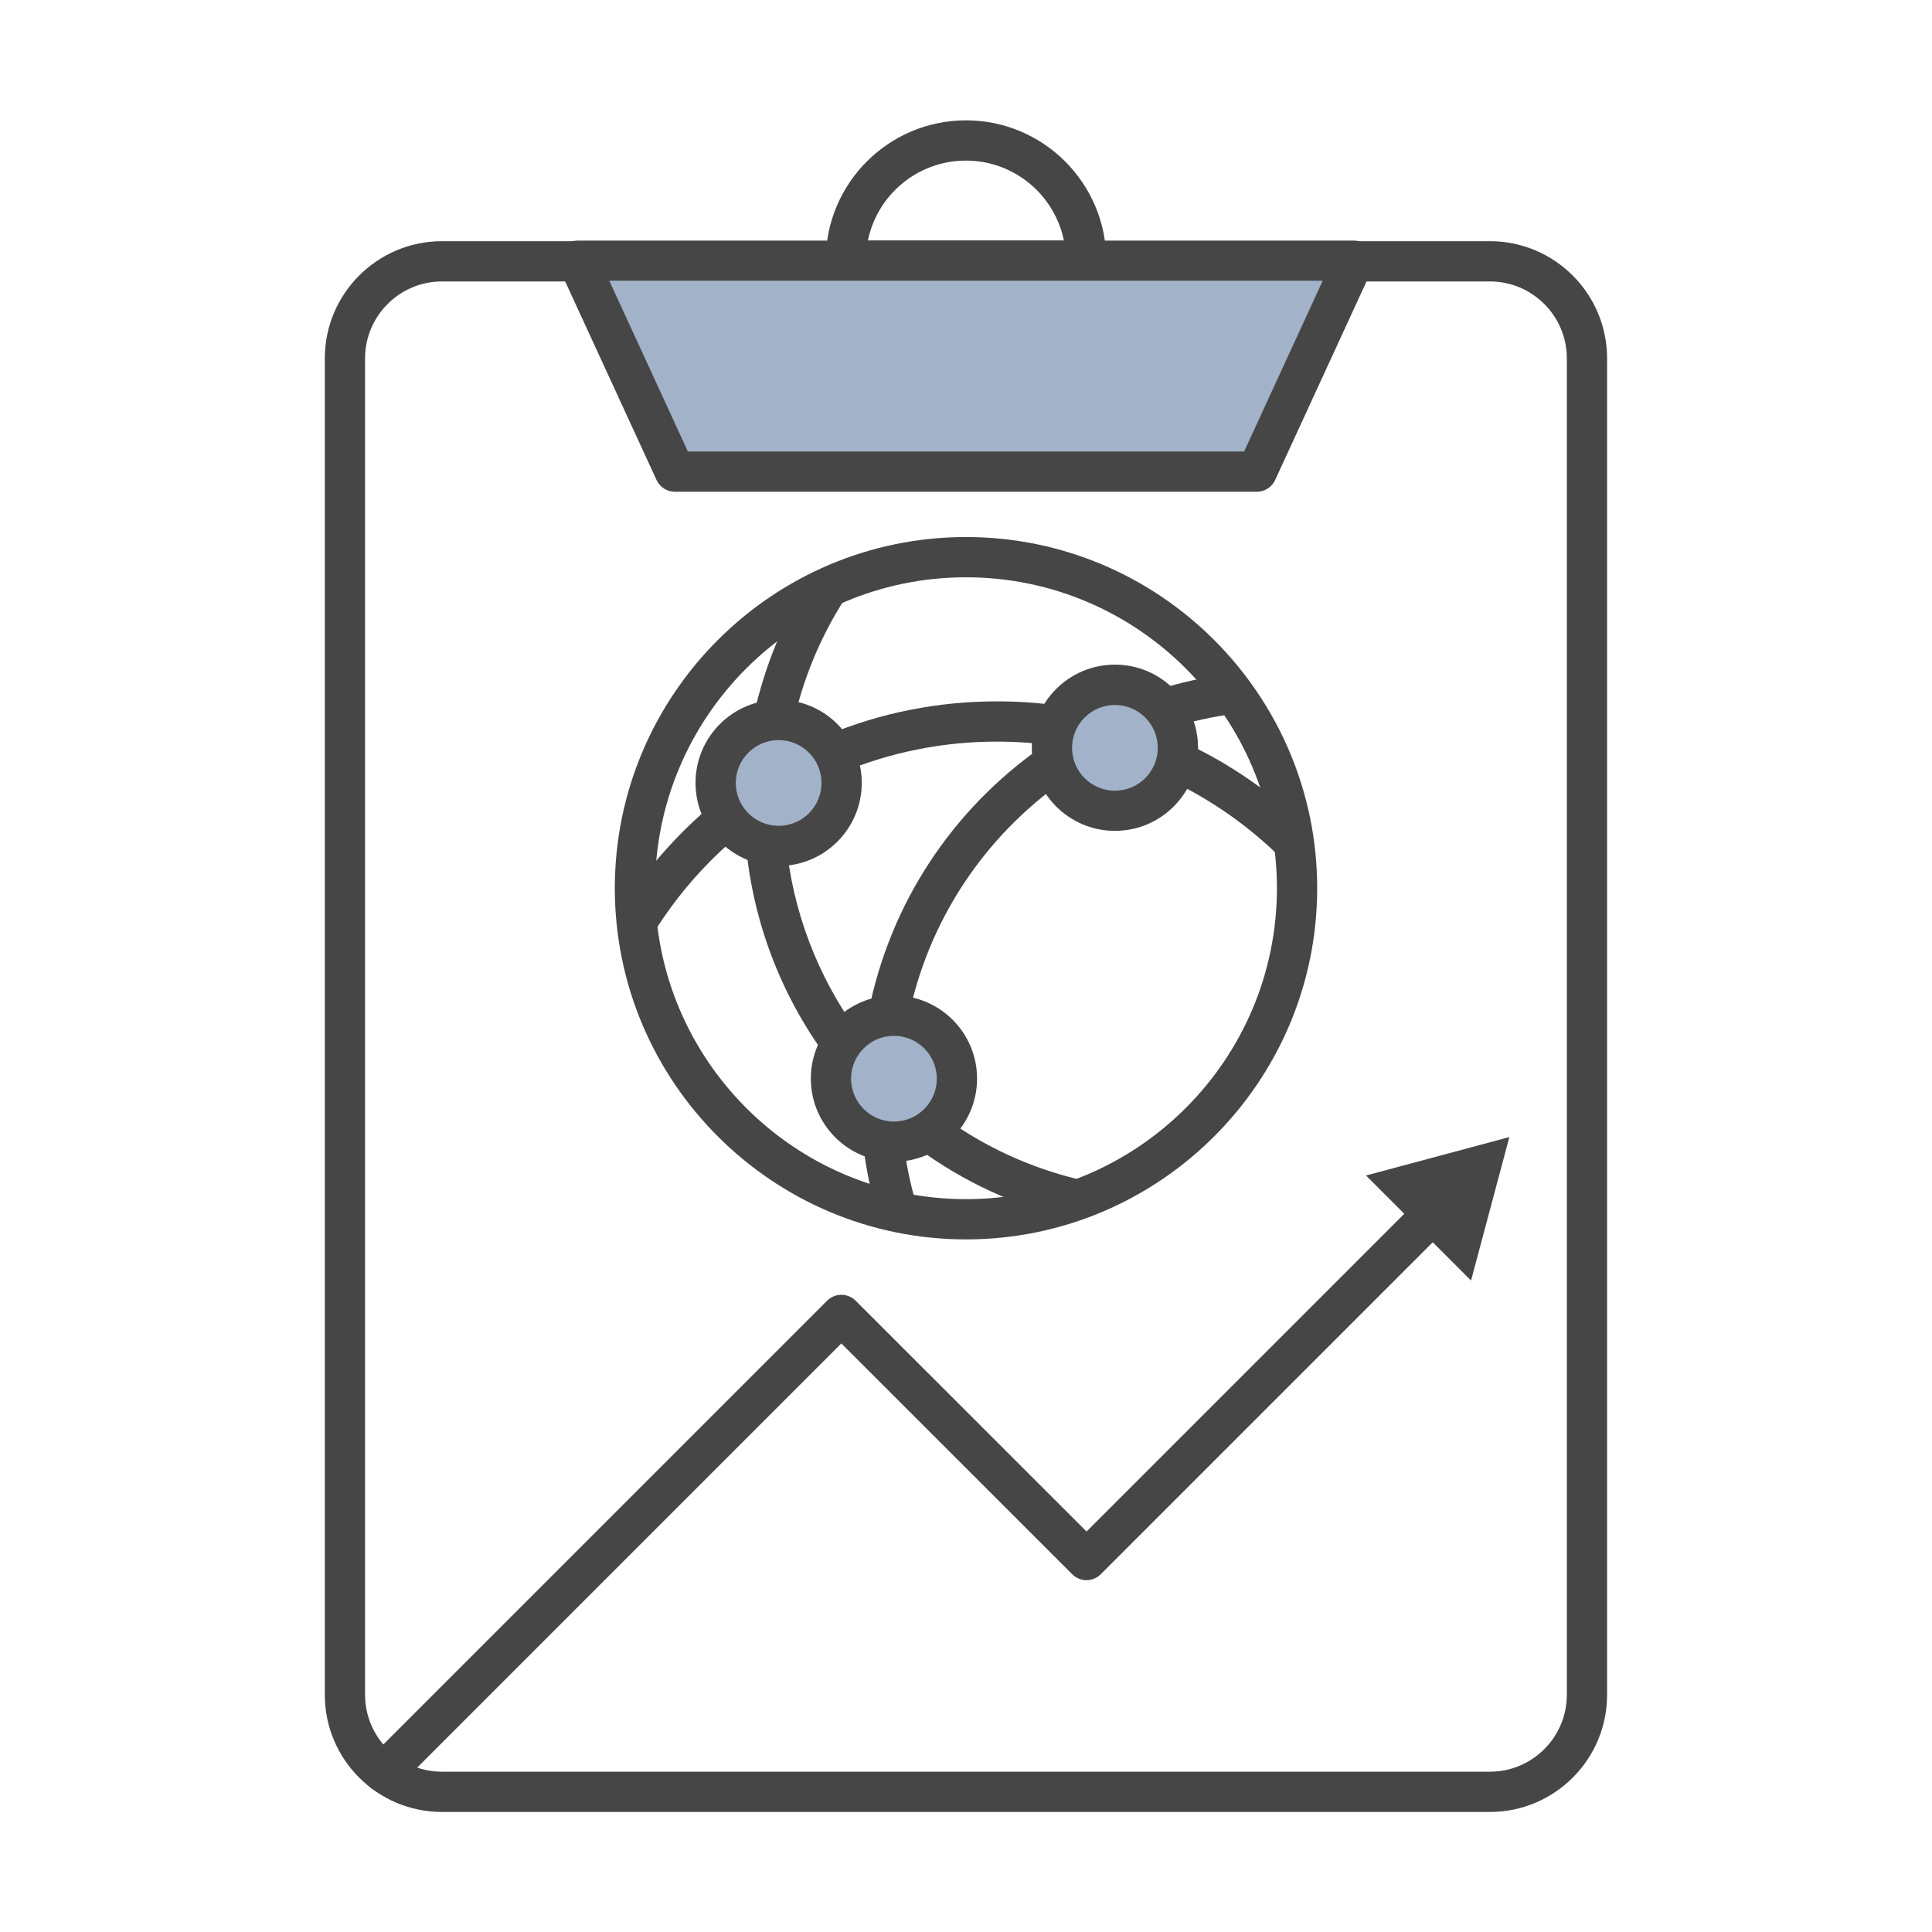<?xml version="1.0" encoding="UTF-8"?><svg id="Security_Networking" xmlns="http://www.w3.org/2000/svg" viewBox="0 0 192 192"><defs><style>.cls-1{fill:#a2b2c8;}.cls-2{fill:#464646;}</style></defs><path class="cls-2" d="m148.07,180.07H43.92c-6.42,0-11.64-5.22-11.64-11.64V35.61c0-6.42,5.22-11.64,11.64-11.64h104.15c6.42,0,11.64,5.22,11.64,11.64v132.82c0,6.42-5.22,11.64-11.64,11.64ZM43.92,27.97c-4.21,0-7.64,3.43-7.64,7.64v132.82c0,4.21,3.43,7.64,7.64,7.64h104.15c4.21,0,7.64-3.43,7.64-7.64V35.61c0-4.21-3.43-7.64-7.64-7.64H43.92Z"/><path class="cls-2" d="m107.94,27.9h-23.88c-1.1,0-2-.9-2-2,0-7.69,6.25-13.94,13.94-13.94s13.94,6.25,13.94,13.94c0,1.1-.9,2-2,2Zm-21.68-4h19.47c-.93-4.53-4.94-7.94-9.74-7.94s-8.81,3.41-9.74,7.94Z"/><polygon class="cls-1" points="124.92 46.87 67.08 46.87 57.43 25.9 134.57 25.9 124.92 46.87"/><path class="cls-2" d="m124.92,48.87h-57.85c-.78,0-1.49-.45-1.82-1.16l-9.65-20.97c-.28-.62-.23-1.34.13-1.91.37-.57,1-.92,1.68-.92h77.15c.68,0,1.32.35,1.68.92s.42,1.3.13,1.91l-9.65,20.97c-.33.71-1.04,1.16-1.82,1.16Zm-56.56-4h55.28l7.81-16.97H60.55l7.81,16.97Z"/><circle class="cls-1" cx="77.38" cy="77.8" r="6.26"/><path class="cls-2" d="m77.38,86.06c-4.55,0-8.26-3.7-8.26-8.26s3.7-8.26,8.26-8.26,8.26,3.7,8.26,8.26-3.7,8.26-8.26,8.26Zm0-12.51c-2.35,0-4.26,1.91-4.26,4.26s1.91,4.26,4.26,4.26,4.26-1.91,4.26-4.26-1.91-4.26-4.26-4.26Z"/><circle class="cls-1" cx="110.8" cy="74.31" r="6.26"/><path class="cls-2" d="m110.8,82.57c-4.55,0-8.26-3.7-8.26-8.26s3.7-8.26,8.26-8.26,8.26,3.7,8.26,8.26-3.7,8.26-8.26,8.26Zm0-12.51c-2.35,0-4.26,1.91-4.26,4.26s1.91,4.26,4.26,4.26,4.26-1.91,4.26-4.26-1.91-4.26-4.26-4.26Z"/><circle class="cls-1" cx="88.84" cy="107.19" r="6.26"/><path class="cls-2" d="m88.84,115.45c-4.55,0-8.26-3.7-8.26-8.26s3.7-8.26,8.26-8.26,8.26,3.7,8.26,8.26-3.7,8.26-8.26,8.26Zm0-12.51c-2.35,0-4.26,1.91-4.26,4.26s1.91,4.26,4.26,4.26,4.26-1.91,4.26-4.26-1.91-4.26-4.26-4.26Z"/><path class="cls-2" d="m96,123.17c-19.24,0-34.9-15.66-34.9-34.9s15.66-34.9,34.9-34.9,34.9,15.66,34.9,34.9-15.66,34.9-34.9,34.9Zm0-65.8c-17.04,0-30.9,13.86-30.9,30.9s13.86,30.9,30.9,30.9,30.9-13.86,30.9-30.9-13.86-30.9-30.9-30.9Z"/><path class="cls-2" d="m116.03,72.43l-1.22-3.81c2.45-.79,4.99-1.35,7.55-1.68l.5,3.97c-2.32.29-4.62.81-6.84,1.52Z"/><path class="cls-2" d="m90.23,101.35l-3.92-.78c2.13-10.72,8.26-20.09,17.27-26.38l2.29,3.28c-8.16,5.7-13.71,14.18-15.64,23.88Z"/><path class="cls-2" d="m87.29,121.04c-.73-2.43-1.24-4.94-1.53-7.47l3.98-.44c.25,2.29.72,4.56,1.38,6.76l-3.83,1.15Z"/><path class="cls-2" d="m78.81,71.99l-3.91-.84c1.07-4.95,3-9.62,5.75-13.89l3.36,2.17c-2.49,3.86-4.24,8.09-5.2,12.57Z"/><path class="cls-2" d="m82.04,104.91c-4.45-6.1-7.18-13.28-7.9-20.79l3.98-.38c.65,6.79,3.12,13.29,7.14,18.81l-3.23,2.36Z"/><path class="cls-2" d="m106.66,121.19c-5.65-1.3-10.89-3.71-15.57-7.17l2.38-3.22c4.24,3.13,8.97,5.31,14.08,6.49l-.9,3.9Z"/><path class="cls-2" d="m127.19,85.15c-3.26-3.19-7-5.79-11.12-7.71l1.69-3.62c4.53,2.11,8.64,4.97,12.22,8.48l-2.8,2.86Z"/><path class="cls-2" d="m83.69,76.76l-1.54-3.69c5.37-2.24,11.08-3.37,16.94-3.37,2.05,0,4.11.14,6.12.42l-.55,3.96c-1.83-.25-3.71-.38-5.57-.38-5.34,0-10.52,1.03-15.41,3.06Z"/><path class="cls-2" d="m64.97,92.69l-3.4-2.11c2.53-4.07,5.69-7.69,9.39-10.75l2.55,3.08c-3.37,2.79-6.24,6.08-8.54,9.78Z"/><path class="cls-2" d="m38.14,178.15c-.51,0-1.02-.2-1.41-.59-.78-.78-.78-2.05,0-2.83l45.47-45.47c.78-.78,2.05-.78,2.83,0l22.95,22.94,33.1-33.1c.78-.78,2.05-.78,2.83,0,.78.78.78,2.05,0,2.83l-34.52,34.52c-.78.78-2.05.78-2.83,0l-22.95-22.94-44.06,44.06c-.39.39-.9.59-1.41.59Z"/><polygon class="cls-2" points="146.19 127.26 150 113 135.75 116.82 146.19 127.26"/></svg>